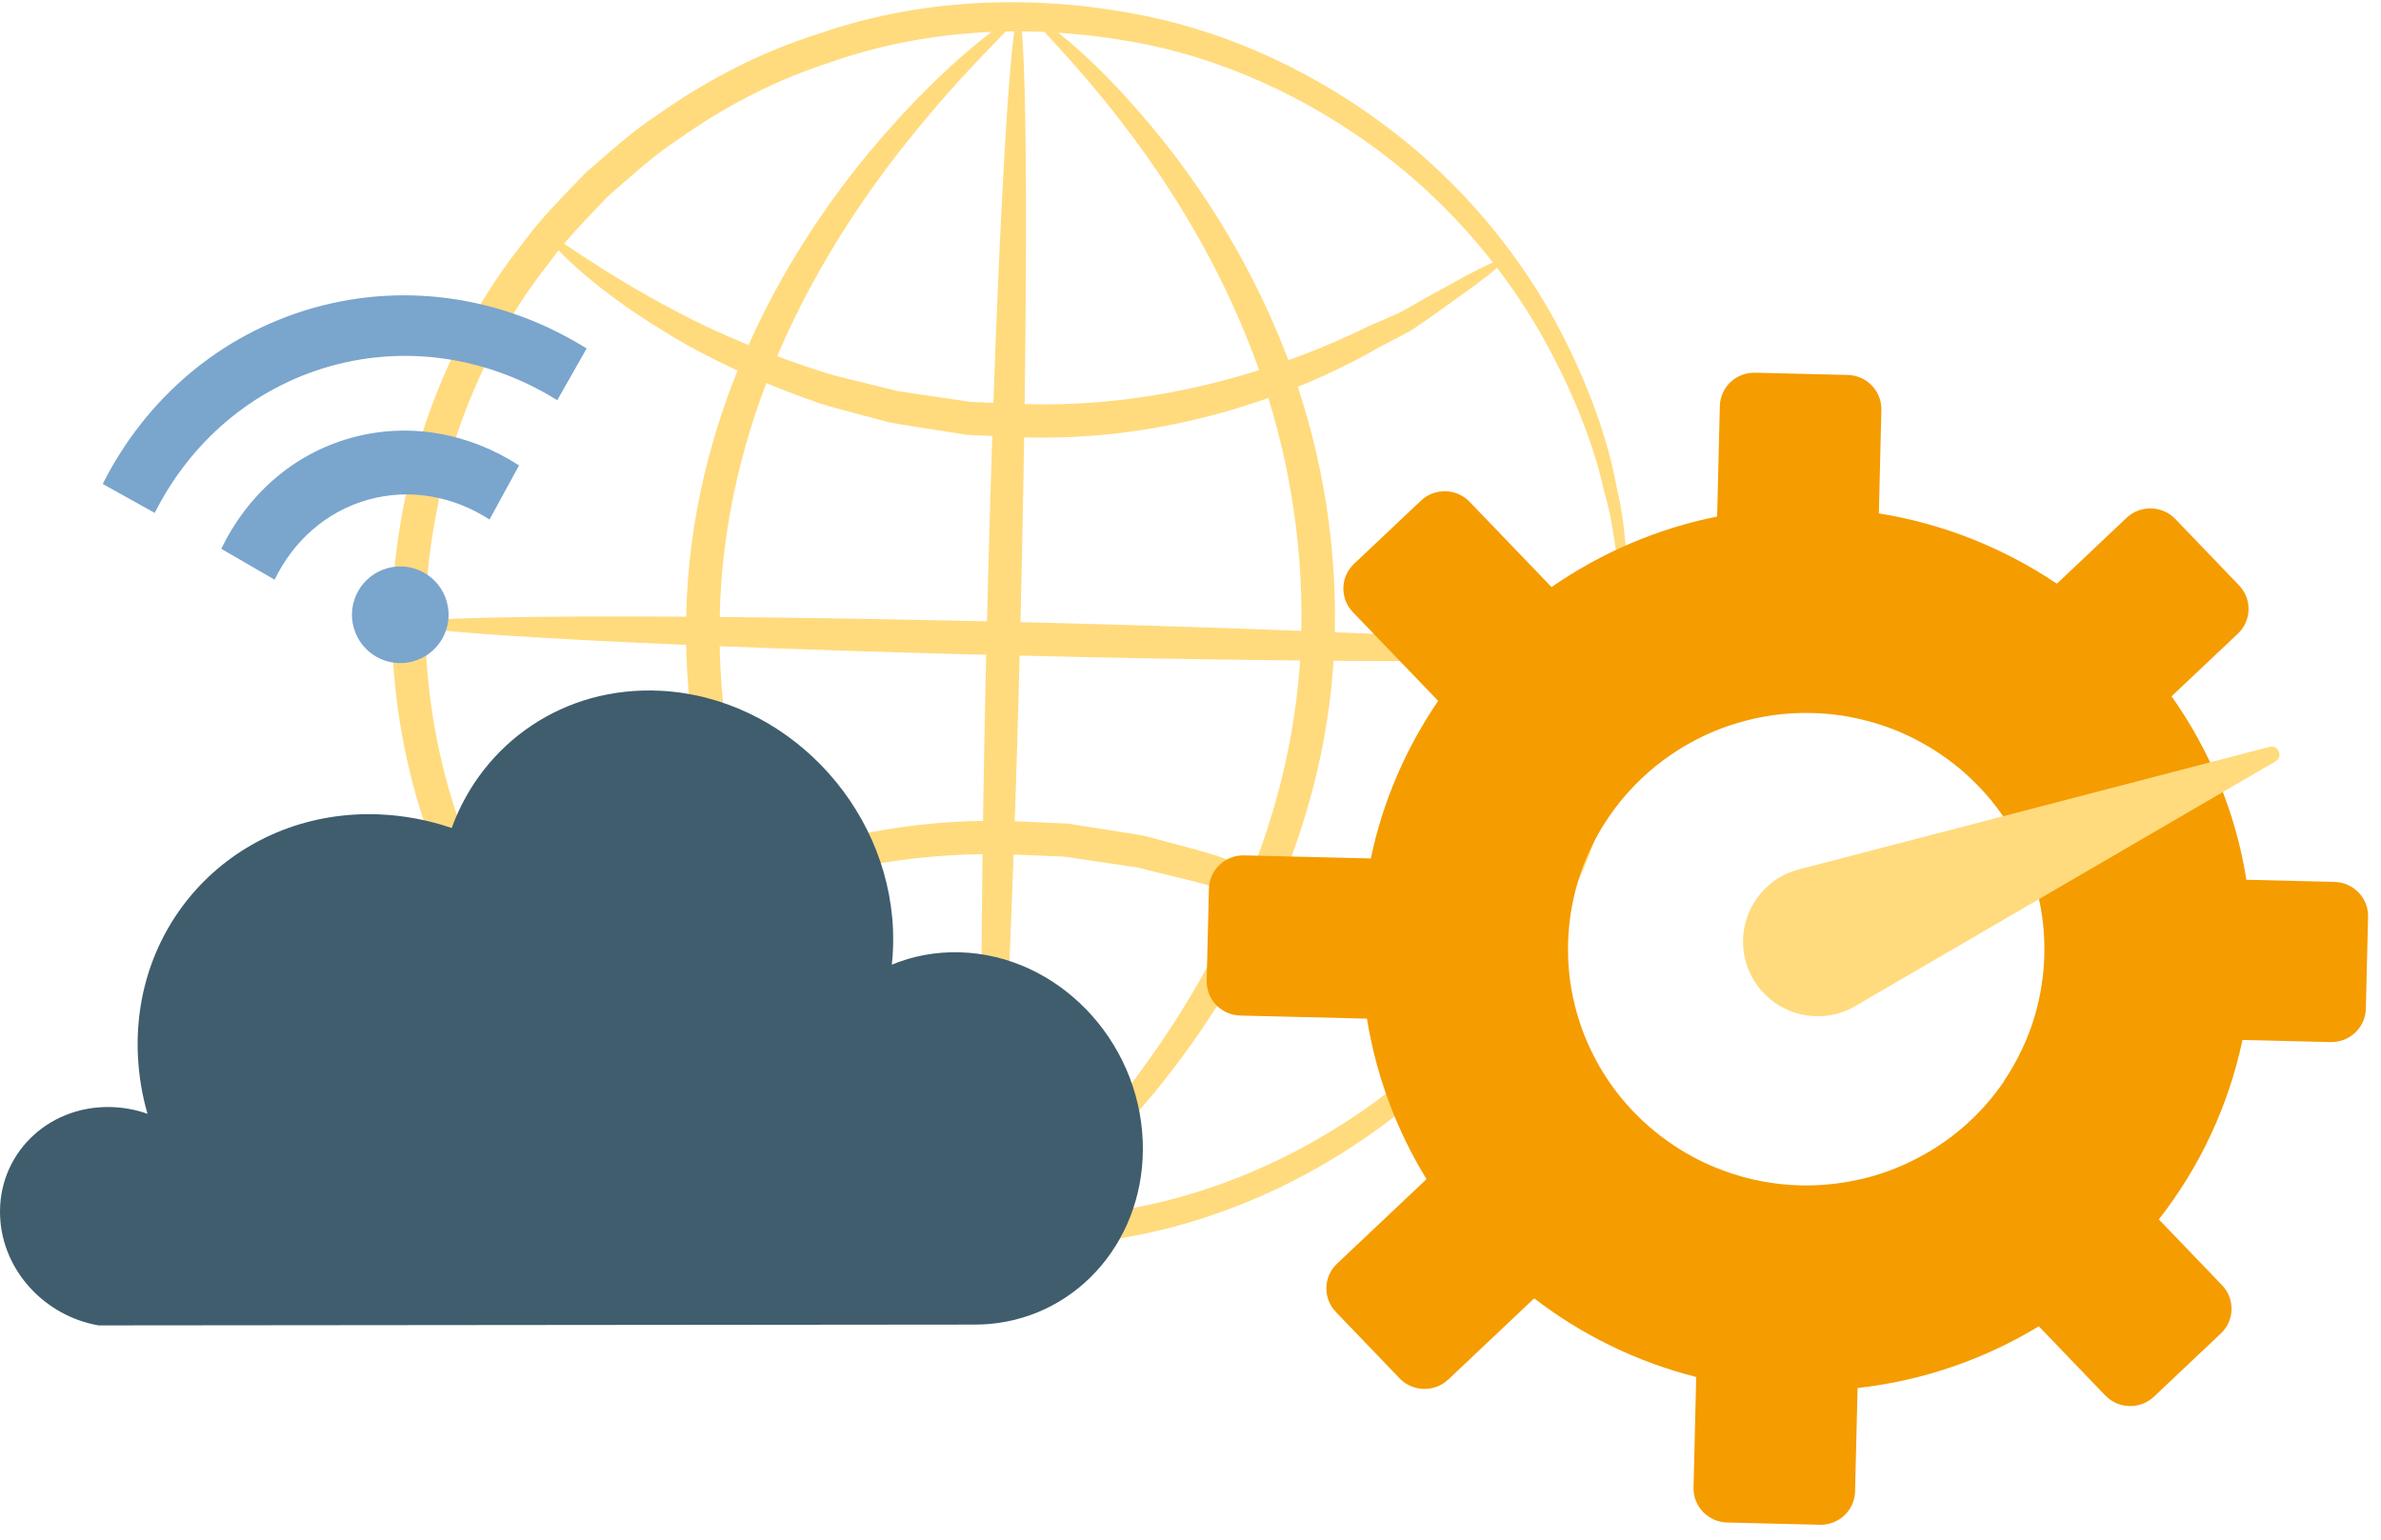 <svg xmlns="http://www.w3.org/2000/svg" width="300" height="194" viewBox="0 0 300 194" fill="none"><path d="M204.886 80.571C204.74 80.571 204.552 78.877 204.329 75.694C204.261 74.103 204.115 72.135 203.679 69.842C203.319 67.54 202.994 64.88 202.138 61.979C200.845 56.093 198.183 49.137 193.962 41.745C189.708 34.387 183.553 26.67 175.129 20.073C166.731 13.537 156.116 7.907 143.798 5.469C131.556 3.116 117.697 3.202 104.411 7.924C97.725 10.08 91.254 13.417 85.287 17.678C82.205 19.688 79.491 22.238 76.649 24.685C74.081 27.406 71.376 30.067 69.142 33.172C59.674 45.159 54.135 60.722 53.587 76.892C53.339 93.071 58.124 108.89 67.002 121.339C69.082 124.547 71.659 127.336 74.09 130.177C76.803 132.752 79.389 135.439 82.376 137.595C88.138 142.138 94.438 145.791 101.012 148.264C114.05 153.628 127.892 154.381 140.237 152.627C152.658 150.788 163.538 145.688 172.244 139.563C180.976 133.377 187.499 125.976 192.105 118.823C196.676 111.645 199.681 104.826 201.247 99.008C202.24 96.151 202.694 93.507 203.165 91.231C203.713 88.964 203.953 87.005 204.098 85.413C204.475 82.248 204.74 80.571 204.886 80.571C205.031 80.571 205.048 82.256 204.946 85.49C204.937 87.108 204.826 89.109 204.398 91.437C204.055 93.772 203.713 96.493 202.823 99.453C201.461 105.459 198.611 112.561 194.091 120.081C189.537 127.576 182.954 135.387 173.991 141.975C165.062 148.503 153.779 154.005 140.793 156.084C127.901 158.086 113.374 157.418 99.6 151.891C92.666 149.333 85.997 145.534 79.902 140.777C76.752 138.51 74.004 135.712 71.136 133C68.543 130.014 65.829 127.08 63.612 123.709C54.204 110.601 49.093 93.875 49.367 76.789C49.932 59.721 55.839 43.259 65.872 30.64C68.243 27.38 71.102 24.582 73.833 21.725C76.829 19.158 79.714 16.489 82.967 14.384C89.285 9.926 96.124 6.461 103.178 4.245C117.209 -0.623 131.753 -0.58 144.526 2.047C157.392 4.75 168.392 10.79 176.996 17.746C185.625 24.762 191.822 32.89 196.017 40.59C200.169 48.324 202.668 55.554 203.739 61.62C204.483 64.615 204.689 67.344 204.92 69.705C205.228 72.049 205.245 74.051 205.177 75.668C205.125 78.903 205.023 80.579 204.877 80.579L204.886 80.571Z" fill="#FFDB7E"></path><path d="M189.535 32.668C189.707 32.907 188.32 34.105 185.649 36.09C184.185 37.142 182.541 38.314 180.71 39.632C179.734 40.299 178.706 41.061 177.568 41.771C176.361 42.404 175.102 43.063 173.793 43.747C163.529 49.676 147.264 55.734 128.687 55.101C126.385 54.998 124.107 54.895 121.856 54.793C119.639 54.442 117.456 54.108 115.307 53.766C114.237 53.586 113.167 53.441 112.123 53.236C111.095 52.962 110.077 52.688 109.067 52.423C107.055 51.867 105.06 51.396 103.168 50.789C95.644 48.17 89.138 45.125 84.027 41.976C73.746 35.765 68.738 30.109 69.132 29.75C69.543 29.271 75.133 34.002 85.491 39.384C90.636 42.113 97.039 44.774 104.333 47.084C106.165 47.614 108.091 48.017 110.025 48.521C110.993 48.761 111.977 49.009 112.962 49.248C113.972 49.403 114.991 49.556 116.009 49.711C118.064 50.01 120.153 50.318 122.267 50.635C124.407 50.72 126.581 50.806 128.773 50.9C146.433 51.507 162.073 46.22 172.449 41.095C173.776 40.522 175.051 39.966 176.267 39.435C177.431 38.828 178.484 38.177 179.503 37.613C181.446 36.543 183.184 35.585 184.742 34.73C187.652 33.189 189.356 32.445 189.527 32.676L189.535 32.668Z" fill="#FFDB7E"></path><path d="M66.796 125.899C66.625 125.66 68.012 124.462 70.683 122.477C72.147 121.425 73.79 120.253 75.622 118.935C76.598 118.268 77.625 117.506 78.764 116.796C79.971 116.163 81.229 115.504 82.539 114.82C92.803 108.891 109.068 102.833 127.644 103.466C129.947 103.569 132.224 103.672 134.476 103.766C136.693 104.117 138.876 104.45 141.025 104.792C142.095 104.972 143.165 105.118 144.209 105.323C145.236 105.597 146.255 105.87 147.265 106.136C149.277 106.692 151.271 107.171 153.163 107.77C160.688 110.388 167.194 113.434 172.296 116.582C182.577 122.794 187.585 128.449 187.191 128.808C186.78 129.287 181.19 124.556 170.832 119.175C165.687 116.445 159.284 113.785 151.991 111.474C150.159 110.944 148.232 110.542 146.298 110.046C145.33 109.806 144.346 109.558 143.362 109.318C142.351 109.164 141.333 109.01 140.314 108.856C138.259 108.557 136.171 108.249 134.056 107.932C131.916 107.847 129.742 107.761 127.55 107.667C109.89 107.06 94.25 112.347 83.875 117.472C82.548 118.045 81.272 118.601 80.057 119.132C78.892 119.739 77.839 120.39 76.821 120.954C74.877 122.024 73.14 122.982 71.582 123.837C68.671 125.378 66.968 126.122 66.796 125.891V125.899Z" fill="#FFDB7E"></path><path d="M204.842 82.35C204.816 83.514 170.445 83.625 128.088 82.599C85.714 81.572 51.403 79.792 51.429 78.629C51.454 77.465 85.816 77.354 128.191 78.38C170.548 79.407 204.867 81.187 204.842 82.35Z" fill="#FFDB7E"></path><path d="M124.598 155.296C123.434 155.271 123.322 120.928 124.35 78.612C125.377 36.278 127.158 1.995 128.322 2.021C129.486 2.046 129.597 36.38 128.57 78.714C127.543 121.031 125.762 155.322 124.598 155.296Z" fill="#FFDB7E"></path><path d="M124.606 155.185C124.315 155.63 115.866 149.906 106.107 136.936C101.287 130.459 96.219 122.126 92.393 112.056C88.584 102.003 86.195 90.17 86.46 77.705C86.683 65.196 89.825 53.501 94.208 43.696C98.582 33.857 104.078 25.823 109.189 19.577C119.521 7.094 128.039 1.567 128.33 2.012C128.741 2.491 121.028 8.771 111.543 21.417C106.852 27.739 101.792 35.696 97.778 45.236C93.763 54.75 90.895 65.898 90.681 77.782C90.433 89.674 92.59 100.993 96.048 110.721C99.524 120.475 104.155 128.688 108.547 135.216C117.424 148.289 125.034 154.723 124.606 155.194V155.185Z" fill="#FFDB7E"></path><path d="M130.041 2.047C130.332 1.602 138.782 7.326 148.541 20.296C153.36 26.773 158.428 35.106 162.254 45.176C166.064 55.229 168.452 67.062 168.187 79.528C167.964 92.036 164.823 103.732 160.44 113.537C156.065 123.376 150.569 131.409 145.459 137.655C135.126 150.129 126.609 155.665 126.317 155.22C125.907 154.741 133.62 148.461 143.105 135.816C147.796 129.493 152.855 121.536 156.87 111.996C160.885 102.483 163.753 91.334 163.967 79.451C164.215 67.558 162.058 56.239 158.599 46.511C155.115 36.758 150.492 28.544 146.109 22.016C137.232 8.943 129.622 2.509 130.05 2.038L130.041 2.047Z" fill="#FFDB7E"></path><path d="M83.223 87.037C98.878 87.832 111.864 101.305 112.517 117.129C112.575 118.629 112.529 120.106 112.366 121.548C115 120.458 117.903 119.901 120.957 119.992C133.243 120.344 143.467 130.977 143.98 143.735C144.469 155.856 136.053 165.807 124.699 166.818C124.093 166.864 123.486 166.898 122.88 166.898L12.417 167C5.679 165.83 0.317 160.139 0.014 153.288C-0.336 145.552 5.878 139.372 13.805 139.486C15.471 139.509 17.08 139.804 18.584 140.338C17.896 137.964 17.488 135.499 17.372 132.965C16.602 115.528 30.369 101.93 47.738 102.611C50.921 102.736 53.998 103.338 56.913 104.327C60.829 93.58 71.053 86.423 83.211 87.037H83.223Z" fill="#3F5D6D"></path><path d="M44.181 55.188C36.798 57.255 31.099 62.473 27.878 69.15L34.6 73.043C36.924 68.227 41.052 64.455 46.377 62.964C51.703 61.473 57.189 62.553 61.677 65.463L65.399 58.645C59.179 54.611 51.582 53.116 44.199 55.183L44.181 55.188Z" fill="#7AA5CD"></path><path d="M39.592 38.769C27.611 42.123 18.253 50.415 12.945 60.98L19.495 64.627C23.913 55.834 31.685 48.919 41.653 46.129C51.62 43.338 61.853 45.212 70.211 50.427L73.915 43.909C63.876 37.642 51.59 35.41 39.592 38.769Z" fill="#7AA5CD"></path><path d="M52.076 83.323C55.314 82.416 57.204 79.057 56.297 75.819C55.391 72.581 52.031 70.691 48.793 71.598C45.555 72.504 43.666 75.864 44.572 79.102C45.479 82.34 48.838 84.23 52.076 83.323Z" fill="#7AA5CD"></path><path d="M298.09 127.101L298.371 115.531C298.429 113.16 296.544 111.179 294.134 111.12L283.039 110.85C281.695 102.353 278.402 94.511 273.61 87.733L281.975 79.832C283.699 78.204 283.765 75.473 282.122 73.763L274.077 65.387C272.434 63.677 269.679 63.61 267.955 65.238L259.159 73.546C252.568 69.115 244.968 66.008 236.732 64.688L237.048 51.657C237.106 49.286 235.221 47.304 232.811 47.246L221.142 46.962C218.751 46.904 216.753 48.772 216.695 51.162L216.356 65.084C208.74 66.607 201.659 69.699 195.488 73.971L185.164 63.225C183.522 61.515 180.767 61.448 179.043 63.076L170.6 71.05C168.876 72.678 168.809 75.41 170.452 77.12L181.205 88.313C177.176 94.212 174.237 100.916 172.721 108.167L156.767 107.779C154.376 107.721 152.379 109.589 152.32 111.979L152.039 123.549C151.981 125.92 153.866 127.902 156.277 127.96L172.23 128.348C173.412 135.646 176.002 142.484 179.739 148.573L168.455 159.23C166.731 160.858 166.665 163.589 168.307 165.299L176.353 173.675C177.996 175.385 180.751 175.452 182.475 173.824L193.308 163.592C199.264 168.178 206.186 171.592 213.72 173.502L213.381 187.424C213.323 189.795 215.208 191.776 217.619 191.835L229.287 192.119C231.679 192.177 233.676 190.309 233.734 187.919L234.051 174.888C242.342 173.97 250.084 171.236 256.884 167.112L265.266 175.837C266.908 177.547 269.663 177.614 271.387 175.986L279.83 168.012C281.554 166.383 281.621 163.652 279.978 161.942L272.007 153.644C277.123 147.107 280.775 139.415 282.548 131.031L293.643 131.301C296.034 131.359 298.032 129.491 298.09 127.101ZM252.505 136.241C249.567 140.554 245.52 144.061 240.775 146.337C238.276 147.567 235.594 148.432 232.788 148.914C230.866 149.247 228.891 149.407 226.863 149.358C223.496 149.276 220.277 148.647 217.298 147.55C214.984 146.716 212.809 145.619 210.813 144.261C206.462 141.365 202.923 137.351 200.607 132.645C199.658 130.724 198.923 128.694 198.4 126.575C197.79 124.112 197.509 121.524 197.573 118.868C197.638 116.213 198.064 113.642 198.774 111.211C199.399 109.12 200.232 107.128 201.273 105.256C203.815 100.687 207.526 96.848 212.013 94.149C214.072 92.908 216.298 91.899 218.65 91.178C221.698 90.228 224.944 89.756 228.291 89.838C230.3 89.887 232.285 90.125 234.188 90.57C236.967 91.188 239.604 92.182 242.04 93.531C246.65 96.035 250.522 99.735 253.265 104.186C254.849 106.767 256.043 109.605 256.754 112.621C257.364 115.084 257.646 117.672 257.581 120.328C257.517 122.983 257.09 125.554 256.381 127.985C255.504 130.962 254.174 133.72 252.486 136.222L252.505 136.241Z" fill="#F59C00"></path><path d="M285.954 94.103C287.08 93.81 287.714 95.35 286.709 95.935L233.752 126.768C228.809 129.646 222.463 127.48 220.311 122.18C218.175 116.918 221.157 110.978 226.653 109.546L285.954 94.103Z" fill="#FFDB7E"></path></svg>